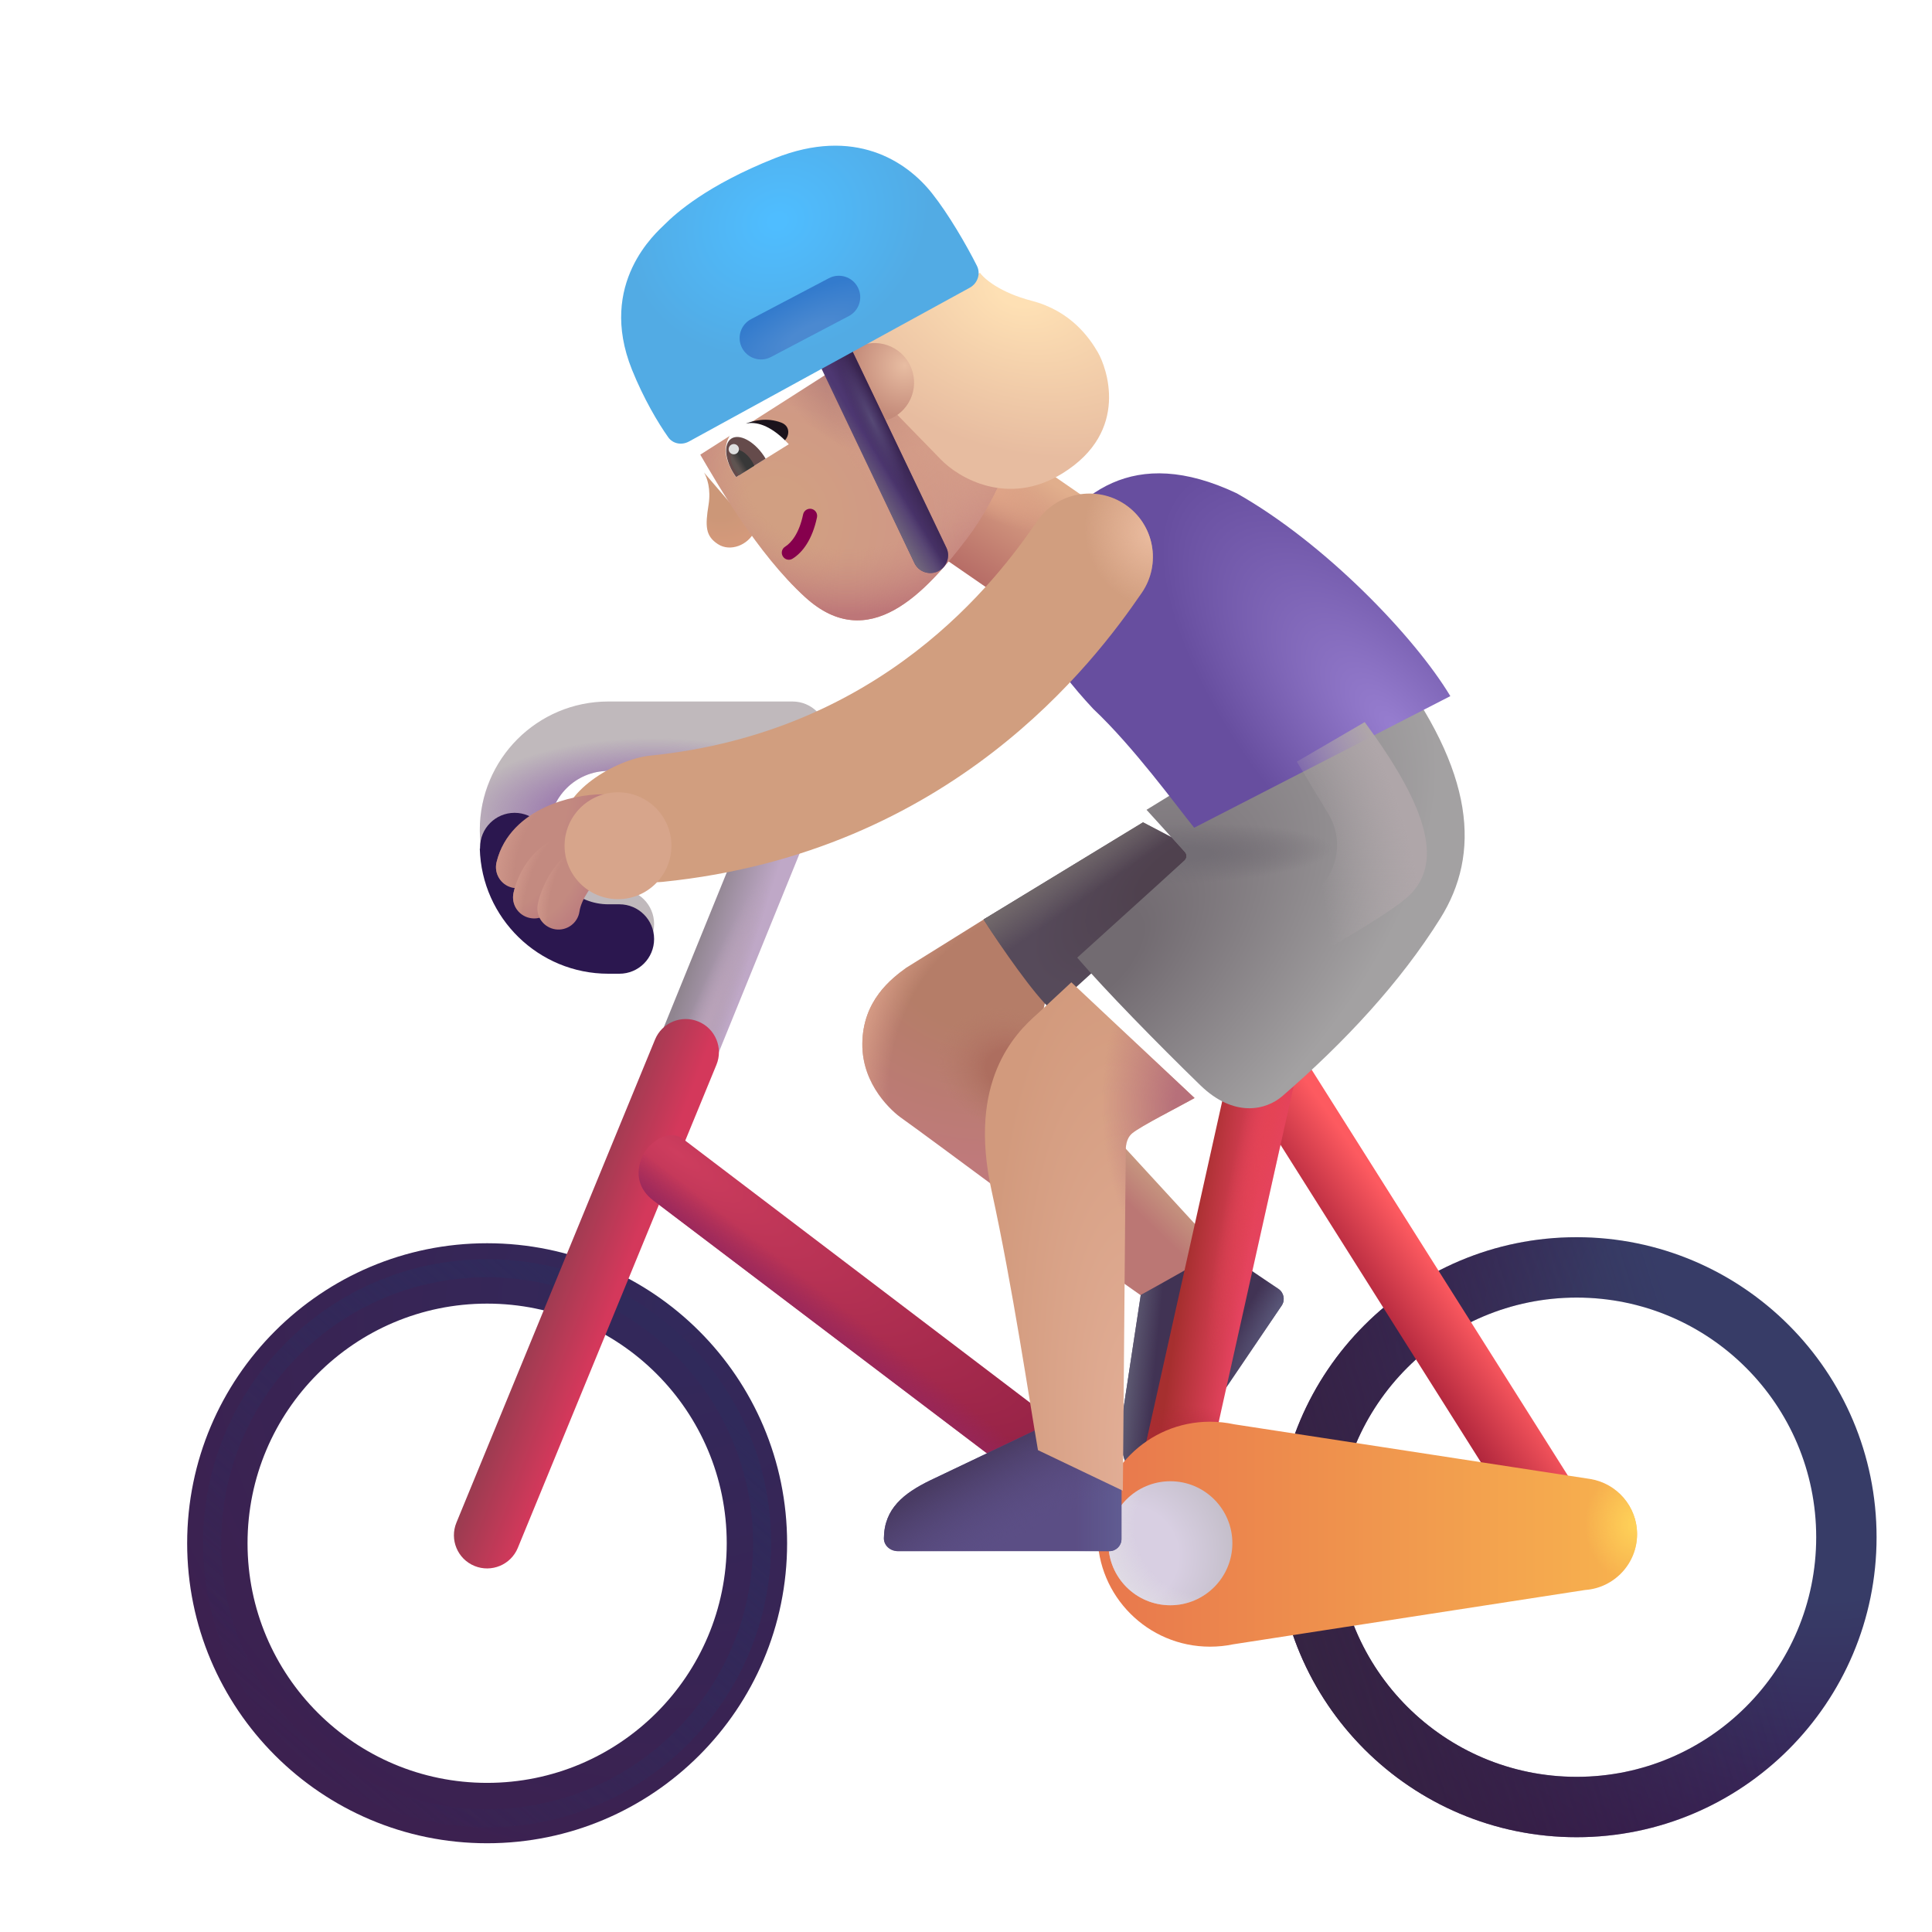 <svg width="32" height="32" viewBox="0 0 32 32" fill="none" xmlns="http://www.w3.org/2000/svg">
<g filter="url(#filter0_i_3987_23418)">
<path fill-rule="evenodd" clip-rule="evenodd" d="M8.068 21.592C5.876 21.592 4.1 23.369 4.1 25.561C4.1 27.753 5.876 29.53 8.068 29.53C10.26 29.53 12.037 27.753 12.037 25.561C12.037 23.369 10.26 21.592 8.068 21.592ZM3.1 25.561C3.1 22.817 5.324 20.592 8.068 20.592C10.812 20.592 13.037 22.817 13.037 25.561C13.037 28.305 10.812 30.53 8.068 30.53C5.324 30.53 3.1 28.305 3.1 25.561Z" fill="url(#paint0_radial_3987_23418)"/>
</g>
<g filter="url(#filter1_f_3987_23418)">
<circle cx="8.068" cy="25.561" r="4.555" stroke="url(#paint1_linear_3987_23418)" stroke-width="0.3"/>
</g>
<path d="M20.2 20.717L18.373 18.729L17.95 20.788L18.95 21.493L20.2 20.717Z" fill="url(#paint2_linear_3987_23418)"/>
<path d="M18.894 21.451L18.593 23.431C18.527 23.907 18.554 24.319 18.958 24.598C19.06 24.669 19.195 24.629 19.265 24.527L21.228 21.625C21.29 21.534 21.266 21.41 21.175 21.348L20.223 20.703L18.894 21.451Z" fill="#413354"/>
<path d="M18.894 21.451L18.593 23.431C18.527 23.907 18.554 24.319 18.958 24.598C19.06 24.669 19.195 24.629 19.265 24.527L21.228 21.625C21.29 21.534 21.266 21.41 21.175 21.348L20.223 20.703L18.894 21.451Z" fill="url(#paint3_linear_3987_23418)"/>
<path d="M18.894 21.451L18.593 23.431C18.527 23.907 18.554 24.319 18.958 24.598C19.06 24.669 19.195 24.629 19.265 24.527L21.228 21.625C21.29 21.534 21.266 21.41 21.175 21.348L20.223 20.703L18.894 21.451Z" fill="url(#paint4_radial_3987_23418)"/>
<path fill-rule="evenodd" clip-rule="evenodd" d="M13.501 12.185C13.756 12.29 13.877 12.582 13.772 12.838L11.232 19.085C11.127 19.34 10.835 19.462 10.58 19.356C10.324 19.251 10.203 18.959 10.308 18.703L12.848 12.457C12.953 12.201 13.245 12.08 13.501 12.185Z" fill="url(#paint5_linear_3987_23418)"/>
<path fill-rule="evenodd" clip-rule="evenodd" d="M13.501 12.185C13.756 12.29 13.877 12.582 13.772 12.838L11.232 19.085C11.127 19.34 10.835 19.462 10.58 19.356C10.324 19.251 10.203 18.959 10.308 18.703L12.848 12.457C12.953 12.201 13.245 12.08 13.501 12.185Z" fill="url(#paint6_radial_3987_23418)"/>
<path fill-rule="evenodd" clip-rule="evenodd" d="M11.567 16.92C11.848 17.035 11.982 17.357 11.866 17.637L8.577 25.637C8.462 25.918 8.14 26.052 7.859 25.937C7.578 25.822 7.444 25.5 7.56 25.219L10.849 17.219C10.964 16.938 11.286 16.804 11.567 16.92Z" fill="url(#paint7_linear_3987_23418)"/>
<path fill-rule="evenodd" clip-rule="evenodd" d="M10.643 19.147C10.744 18.925 11.073 18.682 11.315 18.866L17.565 23.616C17.807 23.799 17.854 24.144 17.67 24.386C17.486 24.628 17.142 24.675 16.9 24.491L10.819 19.881C10.577 19.698 10.514 19.428 10.643 19.147Z" fill="url(#paint8_radial_3987_23418)"/>
<path fill-rule="evenodd" clip-rule="evenodd" d="M10.643 19.147C10.744 18.925 11.073 18.682 11.315 18.866L17.565 23.616C17.807 23.799 17.854 24.144 17.67 24.386C17.486 24.628 17.142 24.675 16.9 24.491L10.819 19.881C10.577 19.698 10.514 19.428 10.643 19.147Z" fill="url(#paint9_linear_3987_23418)"/>
<g filter="url(#filter2_i_3987_23418)">
<path fill-rule="evenodd" clip-rule="evenodd" d="M26.014 21.592C23.822 21.592 22.045 23.369 22.045 25.561C22.045 27.753 23.822 29.53 26.014 29.53C28.206 29.53 29.982 27.753 29.982 25.561C29.982 23.369 28.206 21.592 26.014 21.592ZM21.045 25.561C21.045 22.817 23.27 20.592 26.014 20.592C28.758 20.592 30.982 22.817 30.982 25.561C30.982 28.305 28.758 30.53 26.014 30.53C23.27 30.53 21.045 28.305 21.045 25.561Z" fill="url(#paint10_radial_3987_23418)"/>
<path fill-rule="evenodd" clip-rule="evenodd" d="M26.014 21.592C23.822 21.592 22.045 23.369 22.045 25.561C22.045 27.753 23.822 29.53 26.014 29.53C28.206 29.53 29.982 27.753 29.982 25.561C29.982 23.369 28.206 21.592 26.014 21.592ZM21.045 25.561C21.045 22.817 23.27 20.592 26.014 20.592C28.758 20.592 30.982 22.817 30.982 25.561C30.982 28.305 28.758 30.53 26.014 30.53C23.27 30.53 21.045 28.305 21.045 25.561Z" fill="url(#paint11_linear_3987_23418)"/>
</g>
<path fill-rule="evenodd" clip-rule="evenodd" d="M20.751 17.205C20.494 17.367 20.418 17.707 20.58 17.964L25.299 25.441C25.461 25.697 25.8 25.774 26.057 25.612C26.314 25.45 26.391 25.11 26.229 24.853L21.51 17.377C21.348 17.12 21.008 17.043 20.751 17.205Z" fill="url(#paint12_linear_3987_23418)"/>
<path fill-rule="evenodd" clip-rule="evenodd" d="M21.055 17.126C21.352 17.192 21.538 17.486 21.472 17.782L19.894 24.86C19.828 25.157 19.534 25.344 19.238 25.278C18.941 25.212 18.755 24.918 18.821 24.621L20.399 17.543C20.465 17.247 20.759 17.06 21.055 17.126Z" fill="url(#paint13_linear_3987_23418)"/>
<path fill-rule="evenodd" clip-rule="evenodd" d="M21.055 17.126C21.352 17.192 21.538 17.486 21.472 17.782L19.894 24.86C19.828 25.157 19.534 25.344 19.238 25.278C18.941 25.212 18.755 24.918 18.821 24.621L20.399 17.543C20.465 17.247 20.759 17.06 21.055 17.126Z" fill="url(#paint14_radial_3987_23418)"/>
<path fill-rule="evenodd" clip-rule="evenodd" d="M21.055 17.126C21.352 17.192 21.538 17.486 21.472 17.782L19.894 24.86C19.828 25.157 19.534 25.344 19.238 25.278C18.941 25.212 18.755 24.918 18.821 24.621L20.399 17.543C20.465 17.247 20.759 17.06 21.055 17.126Z" fill="url(#paint15_radial_3987_23418)"/>
<path d="M15.01 16.03L16.35 15.194L17.389 16.233L16.624 19.764C16.111 19.384 15.055 18.603 14.936 18.522C14.788 18.42 14.275 17.979 14.283 17.284C14.291 16.573 14.76 16.212 15.01 16.03Z" fill="url(#paint16_radial_3987_23418)"/>
<path d="M15.01 16.03L16.35 15.194L17.389 16.233L16.624 19.764C16.111 19.384 15.055 18.603 14.936 18.522C14.788 18.42 14.275 17.979 14.283 17.284C14.291 16.573 14.76 16.212 15.01 16.03Z" fill="url(#paint17_radial_3987_23418)"/>
<path d="M15.01 16.03L16.35 15.194L17.389 16.233L16.624 19.764C16.111 19.384 15.055 18.603 14.936 18.522C14.788 18.42 14.275 17.979 14.283 17.284C14.291 16.573 14.76 16.212 15.01 16.03Z" fill="url(#paint18_radial_3987_23418)"/>
<path d="M16.291 15.229L18.932 13.62L20.139 14.248L17.412 16.725C17.143 16.494 16.572 15.674 16.291 15.229Z" fill="url(#paint19_radial_3987_23418)"/>
<path d="M16.291 15.229L18.932 13.62L20.139 14.248L17.412 16.725C17.143 16.494 16.572 15.674 16.291 15.229Z" fill="url(#paint20_linear_3987_23418)"/>
<g filter="url(#filter3_ii_3987_23418)">
<path d="M19.925 27.385C19.801 27.411 19.673 27.424 19.541 27.424C18.512 27.424 17.678 26.59 17.678 25.561C17.678 24.532 18.512 23.698 19.541 23.698C19.679 23.698 19.814 23.713 19.943 23.741L25.842 24.647C26.281 24.72 26.615 25.102 26.615 25.561C26.615 26.05 26.236 26.451 25.756 26.485L19.925 27.385Z" fill="url(#paint21_linear_3987_23418)"/>
<path d="M19.925 27.385C19.801 27.411 19.673 27.424 19.541 27.424C18.512 27.424 17.678 26.59 17.678 25.561C17.678 24.532 18.512 23.698 19.541 23.698C19.679 23.698 19.814 23.713 19.943 23.741L25.842 24.647C26.281 24.72 26.615 25.102 26.615 25.561C26.615 26.05 26.236 26.451 25.756 26.485L19.925 27.385Z" fill="url(#paint22_radial_3987_23418)"/>
</g>
<circle cx="19.385" cy="25.561" r="1.027" fill="url(#paint23_radial_3987_23418)"/>
<circle cx="19.385" cy="25.561" r="1.027" fill="url(#paint24_radial_3987_23418)"/>
<g filter="url(#filter4_i_3987_23418)">
<path d="M17.111 23.81L15.302 24.672C14.871 24.883 14.545 25.136 14.54 25.628C14.539 25.751 14.648 25.842 14.771 25.842H18.275C18.385 25.842 18.475 25.752 18.475 25.642V24.492L17.111 23.81Z" fill="#5B4E85"/>
<path d="M17.111 23.81L15.302 24.672C14.871 24.883 14.545 25.136 14.54 25.628C14.539 25.751 14.648 25.842 14.771 25.842H18.275C18.385 25.842 18.475 25.752 18.475 25.642V24.492L17.111 23.81Z" fill="url(#paint25_linear_3987_23418)"/>
<path d="M17.111 23.81L15.302 24.672C14.871 24.883 14.545 25.136 14.54 25.628C14.539 25.751 14.648 25.842 14.771 25.842H18.275C18.385 25.842 18.475 25.752 18.475 25.642V24.492L17.111 23.81Z" fill="url(#paint26_radial_3987_23418)"/>
</g>
<rect x="14.55" y="8.497" width="2.154" height="2.668" transform="rotate(-55.397 14.55 8.497)" fill="url(#paint27_linear_3987_23418)"/>
<rect x="14.55" y="8.497" width="2.154" height="2.668" transform="rotate(-55.397 14.55 8.497)" fill="url(#paint28_radial_3987_23418)"/>
<g filter="url(#filter5_i_3987_23418)">
<path d="M17.092 16.584L17.645 16.07L19.686 17.987C19.412 18.14 18.799 18.45 18.655 18.569C18.545 18.66 18.545 18.803 18.545 18.897L18.498 24.491L17.092 23.819C16.954 23.025 16.672 21.111 16.323 19.518C15.928 17.717 16.699 16.926 17.092 16.584Z" fill="url(#paint29_radial_3987_23418)"/>
<path d="M17.092 16.584L17.645 16.07L19.686 17.987C19.412 18.14 18.799 18.45 18.655 18.569C18.545 18.66 18.545 18.803 18.545 18.897L18.498 24.491L17.092 23.819C16.954 23.025 16.672 21.111 16.323 19.518C15.928 17.717 16.699 16.926 17.092 16.584Z" fill="url(#paint30_radial_3987_23418)"/>
</g>
<g filter="url(#filter6_i_3987_23418)">
<path d="M19.376 14.362L18.74 13.663L22.771 11.186C24.193 13.053 24.271 14.397 23.607 15.46C22.943 16.522 22.025 17.51 20.99 18.405C20.719 18.639 20.188 18.766 19.631 18.225C18.924 17.538 18.053 16.647 17.592 16.112L19.369 14.503C19.41 14.466 19.413 14.403 19.376 14.362Z" fill="url(#paint31_radial_3987_23418)"/>
<path d="M19.376 14.362L18.74 13.663L22.771 11.186C24.193 13.053 24.271 14.397 23.607 15.46C22.943 16.522 22.025 17.51 20.99 18.405C20.719 18.639 20.188 18.766 19.631 18.225C18.924 17.538 18.053 16.647 17.592 16.112L19.369 14.503C19.41 14.466 19.413 14.403 19.376 14.362Z" fill="url(#paint32_radial_3987_23418)"/>
</g>
<g filter="url(#filter7_i_3987_23418)">
<path d="M17.107 11.741C17.771 12.366 18.471 13.327 18.779 13.71L23.022 11.53C22.436 10.553 20.951 8.999 19.483 8.17C17.764 7.358 16.81 8.17 16.177 9.241C15.764 10.092 16.436 11.022 17.107 11.741Z" fill="url(#paint33_radial_3987_23418)"/>
</g>
<g filter="url(#filter8_i_3987_23418)">
<path d="M13.951 12.194C13.951 11.876 13.694 11.619 13.376 11.619H10.326C9.15 11.619 8.197 12.572 8.197 13.749C8.197 14.925 9.15 15.878 10.326 15.878H10.509C10.826 15.878 11.084 15.621 11.084 15.303C11.084 14.986 10.826 14.728 10.509 14.728H10.326C9.785 14.728 9.347 14.29 9.347 13.749C9.347 13.207 9.785 12.769 10.326 12.769H13.376C13.694 12.769 13.951 12.511 13.951 12.194Z" fill="#C0B9BC"/>
<path d="M13.951 12.194C13.951 11.876 13.694 11.619 13.376 11.619H10.326C9.15 11.619 8.197 12.572 8.197 13.749C8.197 14.925 9.15 15.878 10.326 15.878H10.509C10.826 15.878 11.084 15.621 11.084 15.303C11.084 14.986 10.826 14.728 10.509 14.728H10.326C9.785 14.728 9.347 14.29 9.347 13.749C9.347 13.207 9.785 12.769 10.326 12.769H13.376C13.694 12.769 13.951 12.511 13.951 12.194Z" fill="url(#paint34_radial_3987_23418)"/>
</g>
<g filter="url(#filter9_i_3987_23418)">
<path fill-rule="evenodd" clip-rule="evenodd" d="M9.346 13.807V13.786C9.346 13.47 9.09 13.213 8.773 13.213C8.457 13.213 8.201 13.47 8.201 13.786V13.807H8.197C8.228 14.956 9.17 15.878 10.326 15.878H10.509C10.827 15.878 11.084 15.621 11.084 15.303C11.084 14.986 10.827 14.728 10.509 14.728H10.326C9.805 14.728 9.378 14.321 9.348 13.807H9.346Z" fill="#2B174F"/>
</g>
<g filter="url(#filter10_i_3987_23418)">
<path fill-rule="evenodd" clip-rule="evenodd" d="M18.138 8.858C18.617 9.186 18.739 9.839 18.412 10.318C17.629 11.463 15.26 14.621 10.479 15.106C9.902 15.164 8.885 14.787 8.826 14.21C8.768 13.633 9.69 13.075 10.267 13.016C14.111 12.627 16.008 10.113 16.678 9.132C17.006 8.654 17.659 8.531 18.138 8.858Z" fill="#D19E7F"/>
<path fill-rule="evenodd" clip-rule="evenodd" d="M18.138 8.858C18.617 9.186 18.739 9.839 18.412 10.318C17.629 11.463 15.26 14.621 10.479 15.106C9.902 15.164 8.885 14.787 8.826 14.21C8.768 13.633 9.69 13.075 10.267 13.016C14.111 12.627 16.008 10.113 16.678 9.132C17.006 8.654 17.659 8.531 18.138 8.858Z" fill="url(#paint35_radial_3987_23418)"/>
</g>
<path fill-rule="evenodd" clip-rule="evenodd" d="M10.332 13.507C10.332 13.7 10.176 13.857 9.982 13.857C9.809 13.857 9.547 13.899 9.32 14.006C9.094 14.113 8.95 14.259 8.905 14.445C8.859 14.633 8.669 14.748 8.482 14.702C8.294 14.656 8.179 14.467 8.225 14.279C8.338 13.813 8.686 13.531 9.021 13.373C9.355 13.216 9.722 13.156 9.982 13.156C10.176 13.156 10.332 13.313 10.332 13.507Z" fill="url(#paint36_radial_3987_23418)"/>
<path fill-rule="evenodd" clip-rule="evenodd" d="M10.332 13.507C10.332 13.7 10.176 13.857 9.982 13.857C9.809 13.857 9.547 13.899 9.32 14.006C9.094 14.113 8.95 14.259 8.905 14.445C8.859 14.633 8.669 14.748 8.482 14.702C8.294 14.656 8.179 14.467 8.225 14.279C8.338 13.813 8.686 13.531 9.021 13.373C9.355 13.216 9.722 13.156 9.982 13.156C10.176 13.156 10.332 13.313 10.332 13.507Z" fill="url(#paint37_radial_3987_23418)"/>
<g filter="url(#filter11_f_3987_23418)">
<path d="M22.002 13.48L21.479 12.616L22.604 11.96C23.572 13.273 23.947 14.257 23.338 14.835C22.85 15.297 20.468 16.559 19.338 17.132L21.841 14.718C22.177 14.393 22.244 13.879 22.002 13.48Z" fill="url(#paint38_radial_3987_23418)"/>
</g>
<path fill-rule="evenodd" clip-rule="evenodd" d="M9.822 14.041C9.881 14.226 9.78 14.423 9.595 14.481C9.307 14.573 9.218 14.811 9.19 14.939C9.148 15.127 8.961 15.246 8.772 15.204C8.583 15.163 8.464 14.976 8.506 14.787C8.556 14.563 8.741 14.019 9.382 13.815C9.567 13.756 9.764 13.857 9.822 14.041Z" fill="url(#paint39_radial_3987_23418)"/>
<path fill-rule="evenodd" clip-rule="evenodd" d="M9.822 14.041C9.881 14.226 9.78 14.423 9.595 14.481C9.307 14.573 9.218 14.811 9.19 14.939C9.148 15.127 8.961 15.246 8.772 15.204C8.583 15.163 8.464 14.976 8.506 14.787C8.556 14.563 8.741 14.019 9.382 13.815C9.567 13.756 9.764 13.857 9.822 14.041Z" fill="url(#paint40_radial_3987_23418)"/>
<path fill-rule="evenodd" clip-rule="evenodd" d="M9.97 14.101C10.037 14.181 10.083 14.343 9.97 14.503C9.818 14.629 9.627 14.892 9.598 15.097C9.57 15.288 9.392 15.42 9.201 15.393C9.009 15.365 8.877 15.187 8.905 14.996C8.924 14.867 8.982 14.711 9.059 14.567C9.139 14.419 9.256 14.254 9.413 14.124C9.562 14.001 9.847 13.952 9.97 14.101Z" fill="url(#paint41_radial_3987_23418)"/>
<path fill-rule="evenodd" clip-rule="evenodd" d="M9.97 14.101C10.037 14.181 10.083 14.343 9.97 14.503C9.818 14.629 9.627 14.892 9.598 15.097C9.57 15.288 9.392 15.42 9.201 15.393C9.009 15.365 8.877 15.187 8.905 14.996C8.924 14.867 8.982 14.711 9.059 14.567C9.139 14.419 9.256 14.254 9.413 14.124C9.562 14.001 9.847 13.952 9.97 14.101Z" fill="url(#paint42_radial_3987_23418)"/>
<g filter="url(#filter12_f_3987_23418)">
<circle cx="10.236" cy="14.008" r="0.885" fill="#D7A58B"/>
</g>
<path d="M11.89 9.012C11.685 8.878 11.678 8.718 11.736 8.361C11.778 8.101 11.711 7.909 11.661 7.827L12.497 8.802C12.393 9.027 12.096 9.147 11.89 9.012Z" fill="url(#paint43_radial_3987_23418)"/>
<g filter="url(#filter13_i_3987_23418)">
<path d="M13.088 9.743C12.291 9.019 11.619 7.841 11.35 7.381L14.759 5.207L16.65 6.843C16.583 7.185 16.312 8.051 15.762 8.774C15.074 9.678 14.133 10.694 13.088 9.743Z" fill="url(#paint44_radial_3987_23418)"/>
<path d="M13.088 9.743C12.291 9.019 11.619 7.841 11.35 7.381L14.759 5.207L16.65 6.843C16.583 7.185 16.312 8.051 15.762 8.774C15.074 9.678 14.133 10.694 13.088 9.743Z" fill="url(#paint45_radial_3987_23418)"/>
<path d="M13.088 9.743C12.291 9.019 11.619 7.841 11.35 7.381L14.759 5.207L16.65 6.843C16.583 7.185 16.312 8.051 15.762 8.774C15.074 9.678 14.133 10.694 13.088 9.743Z" fill="url(#paint46_radial_3987_23418)"/>
<path d="M13.088 9.743C12.291 9.019 11.619 7.841 11.35 7.381L14.759 5.207L16.65 6.843C16.583 7.185 16.312 8.051 15.762 8.774C15.074 9.678 14.133 10.694 13.088 9.743Z" fill="url(#paint47_radial_3987_23418)"/>
</g>
<path fill-rule="evenodd" clip-rule="evenodd" d="M12.967 9.216C12.932 9.161 12.949 9.089 13.004 9.055C13.104 8.992 13.236 8.838 13.302 8.52C13.315 8.457 13.377 8.416 13.441 8.429C13.504 8.442 13.545 8.504 13.532 8.568C13.456 8.931 13.297 9.148 13.128 9.253C13.073 9.288 13.001 9.271 12.967 9.216Z" fill="#86004D"/>
<path d="M12.941 7C12.701 6.909 12.478 6.967 12.351 7.017C12.638 7.16 12.697 7.392 12.855 7.37C13.061 7.341 13.141 7.076 12.941 7Z" fill="#1B131C"/>
<path d="M12.037 7.334C11.972 7.564 12.113 7.79 12.189 7.903L13.065 7.358C12.525 6.777 12.125 7.022 12.037 7.334Z" fill="white"/>
<path d="M12.681 7.597C12.671 7.581 12.661 7.565 12.651 7.549C12.485 7.304 12.243 7.177 12.111 7.266C11.979 7.355 12.006 7.627 12.171 7.872C12.178 7.882 12.185 7.892 12.192 7.902L12.681 7.597Z" fill="#654B4B"/>
<path d="M12.494 7.714C12.482 7.683 12.465 7.652 12.444 7.622C12.352 7.485 12.219 7.413 12.147 7.462C12.075 7.51 12.091 7.661 12.184 7.798C12.202 7.825 12.222 7.849 12.242 7.871L12.494 7.714Z" fill="url(#paint48_linear_3987_23418)"/>
<g filter="url(#filter14_i_3987_23418)">
<path d="M15.429 7.806L14.415 6.765L13.856 5.852L16.082 4.718C16.148 4.815 16.412 5.045 16.938 5.182C17.595 5.353 17.901 5.806 18.036 6.039C18.171 6.273 18.579 7.338 17.45 8.039C16.546 8.6 15.726 8.117 15.429 7.806Z" fill="url(#paint49_radial_3987_23418)"/>
</g>
<circle cx="12.154" cy="7.44" r="0.085" transform="rotate(-65.311 12.154 7.44)" fill="#DFDFDF"/>
<circle cx="14.485" cy="6.337" r="0.655" transform="rotate(-65.311 14.485 6.337)" fill="url(#paint50_radial_3987_23418)"/>
<path fill-rule="evenodd" clip-rule="evenodd" d="M13.708 5.637C13.854 5.568 14.03 5.629 14.099 5.776L15.675 9.072C15.745 9.218 15.683 9.393 15.537 9.463C15.391 9.533 15.216 9.471 15.146 9.325L13.57 6.028C13.501 5.882 13.562 5.707 13.708 5.637Z" fill="#4D3771"/>
<path fill-rule="evenodd" clip-rule="evenodd" d="M13.708 5.637C13.854 5.568 14.03 5.629 14.099 5.776L15.675 9.072C15.745 9.218 15.683 9.393 15.537 9.463C15.391 9.533 15.216 9.471 15.146 9.325L13.57 6.028C13.501 5.882 13.562 5.707 13.708 5.637Z" fill="url(#paint51_linear_3987_23418)"/>
<path fill-rule="evenodd" clip-rule="evenodd" d="M13.708 5.637C13.854 5.568 14.03 5.629 14.099 5.776L15.675 9.072C15.745 9.218 15.683 9.393 15.537 9.463C15.391 9.533 15.216 9.471 15.146 9.325L13.57 6.028C13.501 5.882 13.562 5.707 13.708 5.637Z" fill="url(#paint52_linear_3987_23418)"/>
<path fill-rule="evenodd" clip-rule="evenodd" d="M13.708 5.637C13.854 5.568 14.03 5.629 14.099 5.776L15.675 9.072C15.745 9.218 15.683 9.393 15.537 9.463C15.391 9.533 15.216 9.471 15.146 9.325L13.57 6.028C13.501 5.882 13.562 5.707 13.708 5.637Z" fill="url(#paint53_radial_3987_23418)"/>
<g filter="url(#filter15_i_3987_23418)">
<path d="M16.061 4.916L11.411 7.463C11.293 7.527 11.147 7.503 11.069 7.394C10.9 7.156 10.661 6.754 10.467 6.272C9.891 4.837 10.879 3.997 11.008 3.868C11.194 3.682 11.71 3.218 12.833 2.771C14.151 2.247 15.012 2.814 15.439 3.354C15.708 3.693 16.006 4.205 16.18 4.551C16.248 4.685 16.192 4.844 16.061 4.916Z" fill="url(#paint54_radial_3987_23418)"/>
</g>
<g filter="url(#filter16_i_3987_23418)">
<path d="M12.291 5.764C12.2 5.591 12.267 5.377 12.44 5.286L13.729 4.608C13.902 4.517 14.117 4.584 14.207 4.757C14.299 4.93 14.232 5.144 14.059 5.235L12.77 5.913C12.597 6.004 12.382 5.937 12.291 5.764Z" fill="url(#paint55_radial_3987_23418)"/>
</g>
<defs>
<filter id="filter0_i_3987_23418" x="3.1" y="20.592" width="9.938" height="9.938" filterUnits="userSpaceOnUse" color-interpolation-filters="sRGB">
<feFlood flood-opacity="0" result="BackgroundImageFix"/>
<feBlend mode="normal" in="SourceGraphic" in2="BackgroundImageFix" result="shape"/>
<feColorMatrix in="SourceAlpha" type="matrix" values="0 0 0 0 0 0 0 0 0 0 0 0 0 0 0 0 0 0 127 0" result="hardAlpha"/>
<feOffset/>
<feGaussianBlur stdDeviation="0.25"/>
<feComposite in2="hardAlpha" operator="arithmetic" k2="-1" k3="1"/>
<feColorMatrix type="matrix" values="0 0 0 0 0.227 0 0 0 0 0.157 0 0 0 0 0.275 0 0 0 1 0"/>
<feBlend mode="normal" in2="shape" result="effect1_innerShadow_3987_23418"/>
</filter>
<filter id="filter1_f_3987_23418" x="2.864" y="20.357" width="10.409" height="10.409" filterUnits="userSpaceOnUse" color-interpolation-filters="sRGB">
<feFlood flood-opacity="0" result="BackgroundImageFix"/>
<feBlend mode="normal" in="SourceGraphic" in2="BackgroundImageFix" result="shape"/>
<feGaussianBlur stdDeviation="0.25" result="effect1_foregroundBlur_3987_23418"/>
</filter>
<filter id="filter2_i_3987_23418" x="21.045" y="20.492" width="10.037" height="10.037" filterUnits="userSpaceOnUse" color-interpolation-filters="sRGB">
<feFlood flood-opacity="0" result="BackgroundImageFix"/>
<feBlend mode="normal" in="SourceGraphic" in2="BackgroundImageFix" result="shape"/>
<feColorMatrix in="SourceAlpha" type="matrix" values="0 0 0 0 0 0 0 0 0 0 0 0 0 0 0 0 0 0 127 0" result="hardAlpha"/>
<feOffset dx="0.1" dy="-0.1"/>
<feGaussianBlur stdDeviation="0.2"/>
<feComposite in2="hardAlpha" operator="arithmetic" k2="-1" k3="1"/>
<feColorMatrix type="matrix" values="0 0 0 0 0.153 0 0 0 0 0.086 0 0 0 0 0.165 0 0 0 1 0"/>
<feBlend mode="normal" in2="shape" result="effect1_innerShadow_3987_23418"/>
</filter>
<filter id="filter3_ii_3987_23418" x="17.678" y="23.448" width="9.188" height="4.077" filterUnits="userSpaceOnUse" color-interpolation-filters="sRGB">
<feFlood flood-opacity="0" result="BackgroundImageFix"/>
<feBlend mode="normal" in="SourceGraphic" in2="BackgroundImageFix" result="shape"/>
<feColorMatrix in="SourceAlpha" type="matrix" values="0 0 0 0 0 0 0 0 0 0 0 0 0 0 0 0 0 0 127 0" result="hardAlpha"/>
<feOffset dx="0.25" dy="-0.25"/>
<feGaussianBlur stdDeviation="0.25"/>
<feComposite in2="hardAlpha" operator="arithmetic" k2="-1" k3="1"/>
<feColorMatrix type="matrix" values="0 0 0 0 0.702 0 0 0 0 0.341 0 0 0 0 0.255 0 0 0 1 0"/>
<feBlend mode="normal" in2="shape" result="effect1_innerShadow_3987_23418"/>
<feColorMatrix in="SourceAlpha" type="matrix" values="0 0 0 0 0 0 0 0 0 0 0 0 0 0 0 0 0 0 127 0" result="hardAlpha"/>
<feOffset dx="0.25" dy="0.1"/>
<feGaussianBlur stdDeviation="0.25"/>
<feComposite in2="hardAlpha" operator="arithmetic" k2="-1" k3="1"/>
<feColorMatrix type="matrix" values="0 0 0 0 0.894 0 0 0 0 0.49 0 0 0 0 0.196 0 0 0 1 0"/>
<feBlend mode="normal" in2="effect1_innerShadow_3987_23418" result="effect2_innerShadow_3987_23418"/>
</filter>
<filter id="filter4_i_3987_23418" x="14.54" y="23.66" width="4.034" height="2.181" filterUnits="userSpaceOnUse" color-interpolation-filters="sRGB">
<feFlood flood-opacity="0" result="BackgroundImageFix"/>
<feBlend mode="normal" in="SourceGraphic" in2="BackgroundImageFix" result="shape"/>
<feColorMatrix in="SourceAlpha" type="matrix" values="0 0 0 0 0 0 0 0 0 0 0 0 0 0 0 0 0 0 127 0" result="hardAlpha"/>
<feOffset dx="0.1" dy="-0.15"/>
<feGaussianBlur stdDeviation="0.125"/>
<feComposite in2="hardAlpha" operator="arithmetic" k2="-1" k3="1"/>
<feColorMatrix type="matrix" values="0 0 0 0 0.275 0 0 0 0 0.188 0 0 0 0 0.525 0 0 0 1 0"/>
<feBlend mode="normal" in2="shape" result="effect1_innerShadow_3987_23418"/>
</filter>
<filter id="filter5_i_3987_23418" x="16.213" y="16.07" width="3.572" height="8.62" filterUnits="userSpaceOnUse" color-interpolation-filters="sRGB">
<feFlood flood-opacity="0" result="BackgroundImageFix"/>
<feBlend mode="normal" in="SourceGraphic" in2="BackgroundImageFix" result="shape"/>
<feColorMatrix in="SourceAlpha" type="matrix" values="0 0 0 0 0 0 0 0 0 0 0 0 0 0 0 0 0 0 127 0" result="hardAlpha"/>
<feOffset dx="0.1" dy="0.2"/>
<feGaussianBlur stdDeviation="0.1"/>
<feComposite in2="hardAlpha" operator="arithmetic" k2="-1" k3="1"/>
<feColorMatrix type="matrix" values="0 0 0 0 0.89 0 0 0 0 0.655 0 0 0 0 0.549 0 0 0 1 0"/>
<feBlend mode="normal" in2="shape" result="effect1_innerShadow_3987_23418"/>
</filter>
<filter id="filter6_i_3987_23418" x="17.592" y="10.936" width="6.668" height="7.67" filterUnits="userSpaceOnUse" color-interpolation-filters="sRGB">
<feFlood flood-opacity="0" result="BackgroundImageFix"/>
<feBlend mode="normal" in="SourceGraphic" in2="BackgroundImageFix" result="shape"/>
<feColorMatrix in="SourceAlpha" type="matrix" values="0 0 0 0 0 0 0 0 0 0 0 0 0 0 0 0 0 0 127 0" result="hardAlpha"/>
<feOffset dx="0.25" dy="-0.25"/>
<feGaussianBlur stdDeviation="0.625"/>
<feComposite in2="hardAlpha" operator="arithmetic" k2="-1" k3="1"/>
<feColorMatrix type="matrix" values="0 0 0 0 0.482 0 0 0 0 0.361 0 0 0 0 0.557 0 0 0 1 0"/>
<feBlend mode="normal" in2="shape" result="effect1_innerShadow_3987_23418"/>
</filter>
<filter id="filter7_i_3987_23418" x="16.05" y="7.84" width="7.971" height="5.869" filterUnits="userSpaceOnUse" color-interpolation-filters="sRGB">
<feFlood flood-opacity="0" result="BackgroundImageFix"/>
<feBlend mode="normal" in="SourceGraphic" in2="BackgroundImageFix" result="shape"/>
<feColorMatrix in="SourceAlpha" type="matrix" values="0 0 0 0 0 0 0 0 0 0 0 0 0 0 0 0 0 0 127 0" result="hardAlpha"/>
<feOffset dx="1"/>
<feGaussianBlur stdDeviation="0.75"/>
<feComposite in2="hardAlpha" operator="arithmetic" k2="-1" k3="1"/>
<feColorMatrix type="matrix" values="0 0 0 0 0.302 0 0 0 0 0.243 0 0 0 0 0.467 0 0 0 1 0"/>
<feBlend mode="normal" in2="shape" result="effect1_innerShadow_3987_23418"/>
</filter>
<filter id="filter8_i_3987_23418" x="7.947" y="11.619" width="6.005" height="4.259" filterUnits="userSpaceOnUse" color-interpolation-filters="sRGB">
<feFlood flood-opacity="0" result="BackgroundImageFix"/>
<feBlend mode="normal" in="SourceGraphic" in2="BackgroundImageFix" result="shape"/>
<feColorMatrix in="SourceAlpha" type="matrix" values="0 0 0 0 0 0 0 0 0 0 0 0 0 0 0 0 0 0 127 0" result="hardAlpha"/>
<feOffset dx="-0.25"/>
<feGaussianBlur stdDeviation="0.5"/>
<feComposite in2="hardAlpha" operator="arithmetic" k2="-1" k3="1"/>
<feColorMatrix type="matrix" values="0 0 0 0 0.576 0 0 0 0 0.506 0 0 0 0 0.529 0 0 0 1 0"/>
<feBlend mode="normal" in2="shape" result="effect1_innerShadow_3987_23418"/>
</filter>
<filter id="filter9_i_3987_23418" x="7.947" y="13.213" width="3.137" height="2.915" filterUnits="userSpaceOnUse" color-interpolation-filters="sRGB">
<feFlood flood-opacity="0" result="BackgroundImageFix"/>
<feBlend mode="normal" in="SourceGraphic" in2="BackgroundImageFix" result="shape"/>
<feColorMatrix in="SourceAlpha" type="matrix" values="0 0 0 0 0 0 0 0 0 0 0 0 0 0 0 0 0 0 127 0" result="hardAlpha"/>
<feOffset dx="-0.25" dy="0.25"/>
<feGaussianBlur stdDeviation="0.25"/>
<feComposite in2="hardAlpha" operator="arithmetic" k2="-1" k3="1"/>
<feColorMatrix type="matrix" values="0 0 0 0 0.165 0 0 0 0 0.118 0 0 0 0 0.231 0 0 0 1 0"/>
<feBlend mode="normal" in2="shape" result="effect1_innerShadow_3987_23418"/>
</filter>
<filter id="filter10_i_3987_23418" x="8.824" y="8.175" width="10.272" height="6.937" filterUnits="userSpaceOnUse" color-interpolation-filters="sRGB">
<feFlood flood-opacity="0" result="BackgroundImageFix"/>
<feBlend mode="normal" in="SourceGraphic" in2="BackgroundImageFix" result="shape"/>
<feColorMatrix in="SourceAlpha" type="matrix" values="0 0 0 0 0 0 0 0 0 0 0 0 0 0 0 0 0 0 127 0" result="hardAlpha"/>
<feOffset dx="0.5" dy="-0.5"/>
<feGaussianBlur stdDeviation="0.375"/>
<feComposite in2="hardAlpha" operator="arithmetic" k2="-1" k3="1"/>
<feColorMatrix type="matrix" values="0 0 0 0 0.745 0 0 0 0 0.478 0 0 0 0 0.522 0 0 0 1 0"/>
<feBlend mode="normal" in2="shape" result="effect1_innerShadow_3987_23418"/>
</filter>
<filter id="filter11_f_3987_23418" x="18.738" y="11.36" width="5.496" height="6.372" filterUnits="userSpaceOnUse" color-interpolation-filters="sRGB">
<feFlood flood-opacity="0" result="BackgroundImageFix"/>
<feBlend mode="normal" in="SourceGraphic" in2="BackgroundImageFix" result="shape"/>
<feGaussianBlur stdDeviation="0.3" result="effect1_foregroundBlur_3987_23418"/>
</filter>
<filter id="filter12_f_3987_23418" x="8.752" y="12.524" width="2.969" height="2.969" filterUnits="userSpaceOnUse" color-interpolation-filters="sRGB">
<feFlood flood-opacity="0" result="BackgroundImageFix"/>
<feBlend mode="normal" in="SourceGraphic" in2="BackgroundImageFix" result="shape"/>
<feGaussianBlur stdDeviation="0.3" result="effect1_foregroundBlur_3987_23418"/>
</filter>
<filter id="filter13_i_3987_23418" x="11.35" y="5.207" width="5.55" height="5.068" filterUnits="userSpaceOnUse" color-interpolation-filters="sRGB">
<feFlood flood-opacity="0" result="BackgroundImageFix"/>
<feBlend mode="normal" in="SourceGraphic" in2="BackgroundImageFix" result="shape"/>
<feColorMatrix in="SourceAlpha" type="matrix" values="0 0 0 0 0 0 0 0 0 0 0 0 0 0 0 0 0 0 127 0" result="hardAlpha"/>
<feOffset dx="0.25" dy="0.15"/>
<feGaussianBlur stdDeviation="0.15"/>
<feComposite in2="hardAlpha" operator="arithmetic" k2="-1" k3="1"/>
<feColorMatrix type="matrix" values="0 0 0 0 0.91 0 0 0 0 0.671 0 0 0 0 0.541 0 0 0 1 0"/>
<feBlend mode="normal" in2="shape" result="effect1_innerShadow_3987_23418"/>
</filter>
<filter id="filter14_i_3987_23418" x="13.856" y="4.518" width="4.513" height="3.779" filterUnits="userSpaceOnUse" color-interpolation-filters="sRGB">
<feFlood flood-opacity="0" result="BackgroundImageFix"/>
<feBlend mode="normal" in="SourceGraphic" in2="BackgroundImageFix" result="shape"/>
<feColorMatrix in="SourceAlpha" type="matrix" values="0 0 0 0 0 0 0 0 0 0 0 0 0 0 0 0 0 0 127 0" result="hardAlpha"/>
<feOffset dx="0.15" dy="-0.2"/>
<feGaussianBlur stdDeviation="0.3"/>
<feComposite in2="hardAlpha" operator="arithmetic" k2="-1" k3="1"/>
<feColorMatrix type="matrix" values="0 0 0 0 0.769 0 0 0 0 0.608 0 0 0 0 0.467 0 0 0 1 0"/>
<feBlend mode="normal" in2="shape" result="effect1_innerShadow_3987_23418"/>
</filter>
<filter id="filter15_i_3987_23418" x="10.288" y="2.413" width="5.921" height="5.085" filterUnits="userSpaceOnUse" color-interpolation-filters="sRGB">
<feFlood flood-opacity="0" result="BackgroundImageFix"/>
<feBlend mode="normal" in="SourceGraphic" in2="BackgroundImageFix" result="shape"/>
<feColorMatrix in="SourceAlpha" type="matrix" values="0 0 0 0 0 0 0 0 0 0 0 0 0 0 0 0 0 0 127 0" result="hardAlpha"/>
<feOffset dy="-0.15"/>
<feGaussianBlur stdDeviation="0.3"/>
<feComposite in2="hardAlpha" operator="arithmetic" k2="-1" k3="1"/>
<feColorMatrix type="matrix" values="0 0 0 0 0.306 0 0 0 0 0.557 0 0 0 0 0.882 0 0 0 1 0"/>
<feBlend mode="normal" in2="shape" result="effect1_innerShadow_3987_23418"/>
</filter>
<filter id="filter16_i_3987_23418" x="12.251" y="4.568" width="1.998" height="1.386" filterUnits="userSpaceOnUse" color-interpolation-filters="sRGB">
<feFlood flood-opacity="0" result="BackgroundImageFix"/>
<feBlend mode="normal" in="SourceGraphic" in2="BackgroundImageFix" result="shape"/>
<feColorMatrix in="SourceAlpha" type="matrix" values="0 0 0 0 0 0 0 0 0 0 0 0 0 0 0 0 0 0 127 0" result="hardAlpha"/>
<feOffset/>
<feGaussianBlur stdDeviation="0.25"/>
<feComposite in2="hardAlpha" operator="arithmetic" k2="-1" k3="1"/>
<feColorMatrix type="matrix" values="0 0 0 0 0.137 0 0 0 0 0.482 0 0 0 0 0.796 0 0 0 1 0"/>
<feBlend mode="normal" in2="shape" result="effect1_innerShadow_3987_23418"/>
</filter>
<radialGradient id="paint0_radial_3987_23418" cx="0" cy="0" r="1" gradientUnits="userSpaceOnUse" gradientTransform="translate(11.31 21.647) rotate(126.943) scale(9.775 9.436)">
<stop stop-color="#32295B"/>
<stop offset="1" stop-color="#3C2150"/>
</radialGradient>
<linearGradient id="paint1_linear_3987_23418" x1="10.279" y1="21.897" x2="4.248" y2="28.928" gradientUnits="userSpaceOnUse">
<stop stop-color="#302A5B"/>
<stop offset="1" stop-color="#302A5B" stop-opacity="0"/>
</linearGradient>
<linearGradient id="paint2_linear_3987_23418" x1="18.748" y1="21.1" x2="19.717" y2="20.094" gradientUnits="userSpaceOnUse">
<stop offset="0.573" stop-color="#BB7774"/>
<stop offset="1" stop-color="#C6957F"/>
</linearGradient>
<linearGradient id="paint3_linear_3987_23418" x1="23.264" y1="22.669" x2="18.67" y2="22.21" gradientUnits="userSpaceOnUse">
<stop offset="0.891" stop-color="#615F76" stop-opacity="0"/>
<stop offset="1" stop-color="#615F76"/>
</linearGradient>
<radialGradient id="paint4_radial_3987_23418" cx="0" cy="0" r="1" gradientUnits="userSpaceOnUse" gradientTransform="translate(21.342 21.538) rotate(121.973) scale(2.892 0.524)">
<stop stop-color="#5D5C7E"/>
<stop offset="1" stop-color="#5D5C7E" stop-opacity="0"/>
</radialGradient>
<linearGradient id="paint5_linear_3987_23418" x1="12.545" y1="15.491" x2="11.67" y2="15.21" gradientUnits="userSpaceOnUse">
<stop stop-color="#BFA8C7"/>
<stop offset="1" stop-color="#908590"/>
</linearGradient>
<radialGradient id="paint6_radial_3987_23418" cx="0" cy="0" r="1" gradientUnits="userSpaceOnUse" gradientTransform="translate(11.623 17.178) rotate(-68.025) scale(2.881 0.325)">
<stop stop-color="#BAA3B9"/>
<stop offset="1" stop-color="#BAA3B9" stop-opacity="0"/>
</radialGradient>
<linearGradient id="paint7_linear_3987_23418" x1="10.779" y1="20.444" x2="9.498" y2="19.96" gradientUnits="userSpaceOnUse">
<stop offset="0.146" stop-color="#D4385B"/>
<stop offset="1" stop-color="#973C50"/>
</linearGradient>
<radialGradient id="paint8_radial_3987_23418" cx="0" cy="0" r="1" gradientUnits="userSpaceOnUse" gradientTransform="translate(11.217 19.1) rotate(35.701) scale(8.274 2.255)">
<stop stop-color="#CE3D5E"/>
<stop offset="1" stop-color="#932145"/>
</radialGradient>
<linearGradient id="paint9_linear_3987_23418" x1="13.998" y1="22.491" x2="14.389" y2="21.991" gradientUnits="userSpaceOnUse">
<stop stop-color="#96275E"/>
<stop offset="1" stop-color="#96275E" stop-opacity="0"/>
<stop offset="1" stop-color="#9C2649" stop-opacity="0"/>
</linearGradient>
<radialGradient id="paint10_radial_3987_23418" cx="0" cy="0" r="1" gradientUnits="userSpaceOnUse" gradientTransform="translate(30.248 22.459) rotate(134.451) scale(9.806 9.465)">
<stop offset="0.427" stop-color="#373C67"/>
<stop offset="1" stop-color="#38144F"/>
</radialGradient>
<linearGradient id="paint11_linear_3987_23418" x1="21.045" y1="28.002" x2="28.8" y2="25.561" gradientUnits="userSpaceOnUse">
<stop stop-color="#352542"/>
<stop offset="1" stop-color="#352542" stop-opacity="0"/>
</linearGradient>
<linearGradient id="paint12_linear_3987_23418" x1="24.826" y1="22.428" x2="23.764" y2="23.178" gradientUnits="userSpaceOnUse">
<stop stop-color="#FD5A60"/>
<stop offset="1" stop-color="#AF253C"/>
</linearGradient>
<linearGradient id="paint13_linear_3987_23418" x1="20.623" y1="21.202" x2="19.607" y2="21.053" gradientUnits="userSpaceOnUse">
<stop stop-color="#E5435F"/>
<stop offset="1" stop-color="#A62F2F"/>
</linearGradient>
<radialGradient id="paint14_radial_3987_23418" cx="0" cy="0" r="1" gradientUnits="userSpaceOnUse" gradientTransform="translate(21.154 18.006) rotate(103.707) scale(4.616 0.441)">
<stop stop-color="#E44354"/>
<stop offset="1" stop-color="#E44354" stop-opacity="0"/>
</radialGradient>
<radialGradient id="paint15_radial_3987_23418" cx="0" cy="0" r="1" gradientUnits="userSpaceOnUse" gradientTransform="translate(19.498 24.334) rotate(-91.685) scale(1.063 1.656)">
<stop stop-color="#AC2735"/>
<stop offset="1" stop-color="#AC2735" stop-opacity="0"/>
</radialGradient>
<radialGradient id="paint16_radial_3987_23418" cx="0" cy="0" r="1" gradientUnits="userSpaceOnUse" gradientTransform="translate(16.411 15.771) rotate(94.029) scale(4.003 5.066)">
<stop offset="0.321" stop-color="#B57D68"/>
<stop offset="0.868" stop-color="#BF7A7B"/>
</radialGradient>
<radialGradient id="paint17_radial_3987_23418" cx="0" cy="0" r="1" gradientUnits="userSpaceOnUse" gradientTransform="translate(16.779 17.741) rotate(20.395) scale(1.3 1.004)">
<stop offset="0.346" stop-color="#AD6E5F"/>
<stop offset="1" stop-color="#B57B69" stop-opacity="0"/>
</radialGradient>
<radialGradient id="paint18_radial_3987_23418" cx="0" cy="0" r="1" gradientUnits="userSpaceOnUse" gradientTransform="translate(16.739 17.803) rotate(-167.255) scale(2.691 3.586)">
<stop offset="0.738" stop-color="#DCA28A" stop-opacity="0"/>
<stop offset="1" stop-color="#DCA28A"/>
</radialGradient>
<radialGradient id="paint19_radial_3987_23418" cx="0" cy="0" r="1" gradientUnits="userSpaceOnUse" gradientTransform="translate(19.498 14.428) rotate(143.881) scale(2.863 1.232)">
<stop offset="0.255" stop-color="#4F414E"/>
<stop offset="1" stop-color="#564A5A"/>
</radialGradient>
<linearGradient id="paint20_linear_3987_23418" x1="17.631" y1="14.327" x2="17.998" y2="14.858" gradientUnits="userSpaceOnUse">
<stop stop-color="#72696B"/>
<stop offset="1" stop-color="#72696B" stop-opacity="0"/>
</linearGradient>
<linearGradient id="paint21_linear_3987_23418" x1="26.342" y1="25.561" x2="17.678" y2="25.561" gradientUnits="userSpaceOnUse">
<stop stop-color="#F7B14E"/>
<stop offset="1" stop-color="#E8774D"/>
</linearGradient>
<radialGradient id="paint22_radial_3987_23418" cx="0" cy="0" r="1" gradientUnits="userSpaceOnUse" gradientTransform="translate(26.615 25.397) rotate(-180) scale(0.867 0.969)">
<stop stop-color="#FFD359"/>
<stop offset="1" stop-color="#FFD359" stop-opacity="0"/>
</radialGradient>
<radialGradient id="paint23_radial_3987_23418" cx="0" cy="0" r="1" gradientUnits="userSpaceOnUse" gradientTransform="translate(18.717 25.756) rotate(-22.782) scale(1.695 1.725)">
<stop offset="0.47" stop-color="#D8CFE2"/>
<stop offset="1" stop-color="#C5BFCB"/>
</radialGradient>
<radialGradient id="paint24_radial_3987_23418" cx="0" cy="0" r="1" gradientUnits="userSpaceOnUse" gradientTransform="translate(19.92 25.288) rotate(151.189) scale(1.783)">
<stop offset="0.632" stop-color="#E2DFE5" stop-opacity="0"/>
<stop offset="1" stop-color="#E2DFE5"/>
</radialGradient>
<linearGradient id="paint25_linear_3987_23418" x1="18.475" y1="25.428" x2="17.717" y2="25.428" gradientUnits="userSpaceOnUse">
<stop stop-color="#605C92"/>
<stop offset="1" stop-color="#605C92" stop-opacity="0"/>
</linearGradient>
<radialGradient id="paint26_radial_3987_23418" cx="0" cy="0" r="1" gradientUnits="userSpaceOnUse" gradientTransform="translate(17.295 26.1) rotate(-119.017) scale(2.287 7.341)">
<stop offset="0.301" stop-color="#5C4F86" stop-opacity="0"/>
<stop offset="0.943" stop-color="#493B63"/>
</radialGradient>
<linearGradient id="paint27_linear_3987_23418" x1="16.561" y1="9.96" x2="14.516" y2="10.043" gradientUnits="userSpaceOnUse">
<stop stop-color="#E1AE8C"/>
<stop offset="1" stop-color="#B66C66"/>
</linearGradient>
<radialGradient id="paint28_radial_3987_23418" cx="0" cy="0" r="1" gradientUnits="userSpaceOnUse" gradientTransform="translate(15.975 9.481) rotate(88.737) scale(1.421 0.526)">
<stop offset="0.18" stop-color="#E0A588"/>
<stop offset="1" stop-color="#E0A588" stop-opacity="0"/>
</radialGradient>
<radialGradient id="paint29_radial_3987_23418" cx="0" cy="0" r="1" gradientUnits="userSpaceOnUse" gradientTransform="translate(18.936 24.491) rotate(-94.882) scale(8.813 2.538)">
<stop offset="0.122" stop-color="#E2AE96"/>
<stop offset="1" stop-color="#D29A7D"/>
</radialGradient>
<radialGradient id="paint30_radial_3987_23418" cx="0" cy="0" r="1" gradientUnits="userSpaceOnUse" gradientTransform="translate(19.842 18.209) rotate(177.879) scale(1.689 3.018)">
<stop offset="0.284" stop-color="#B7707A"/>
<stop offset="1" stop-color="#B7707A" stop-opacity="0"/>
</radialGradient>
<radialGradient id="paint31_radial_3987_23418" cx="0" cy="0" r="1" gradientUnits="userSpaceOnUse" gradientTransform="translate(17.811 16.116) rotate(-43.887) scale(7.111 3.77)">
<stop offset="0.148" stop-color="#726B71"/>
<stop offset="1" stop-color="#A3A1A2"/>
</radialGradient>
<radialGradient id="paint32_radial_3987_23418" cx="0" cy="0" r="1" gradientUnits="userSpaceOnUse" gradientTransform="translate(19.232 14.397) rotate(-2.07) scale(2.595 0.499)">
<stop offset="0.22" stop-color="#736E75"/>
<stop offset="1" stop-color="#736E75" stop-opacity="0"/>
</radialGradient>
<radialGradient id="paint33_radial_3987_23418" cx="0" cy="0" r="1" gradientUnits="userSpaceOnUse" gradientTransform="translate(22.123 12.085) rotate(-130.746) scale(5.362 2.256)">
<stop stop-color="#977ED0"/>
<stop offset="1" stop-color="#674E9F"/>
</radialGradient>
<radialGradient id="paint34_radial_3987_23418" cx="0" cy="0" r="1" gradientUnits="userSpaceOnUse" gradientTransform="translate(11.074 13.522) scale(3.252 1.299)">
<stop offset="0.254" stop-color="#8C5EA8"/>
<stop offset="1" stop-color="#8C5EA8" stop-opacity="0"/>
</radialGradient>
<radialGradient id="paint35_radial_3987_23418" cx="0" cy="0" r="1" gradientUnits="userSpaceOnUse" gradientTransform="translate(18.595 9.335) rotate(158.559) scale(1.111 1.238)">
<stop stop-color="#EBBCA0"/>
<stop offset="1" stop-color="#EBBCA0" stop-opacity="0"/>
</radialGradient>
<radialGradient id="paint36_radial_3987_23418" cx="0" cy="0" r="1" gradientUnits="userSpaceOnUse" gradientTransform="translate(8.024 13.352) rotate(28.529) scale(1.945 2.144)">
<stop offset="0.686" stop-color="#C38A80"/>
<stop offset="1" stop-color="#BC7C7F"/>
</radialGradient>
<radialGradient id="paint37_radial_3987_23418" cx="0" cy="0" r="1" gradientUnits="userSpaceOnUse" gradientTransform="translate(9.437 14.463) rotate(-169.577) scale(1.333 2.062)">
<stop offset="0.68" stop-color="#D29A8C" stop-opacity="0"/>
<stop offset="1" stop-color="#D29A8C"/>
</radialGradient>
<radialGradient id="paint38_radial_3987_23418" cx="0" cy="0" r="1" gradientUnits="userSpaceOnUse" gradientTransform="translate(18.373 15.272) rotate(-14.647) scale(5.685 7.928)">
<stop offset="0.625" stop-color="#AFA6A9" stop-opacity="0"/>
<stop offset="0.905" stop-color="#AFA6A9"/>
</radialGradient>
<radialGradient id="paint39_radial_3987_23418" cx="0" cy="0" r="1" gradientUnits="userSpaceOnUse" gradientTransform="translate(8.4 14.035) rotate(35.903) scale(1.293 1.749)">
<stop offset="0.686" stop-color="#C38A80"/>
<stop offset="1" stop-color="#BC7C7F"/>
</radialGradient>
<radialGradient id="paint40_radial_3987_23418" cx="0" cy="0" r="1" gradientUnits="userSpaceOnUse" gradientTransform="translate(9.257 14.958) rotate(-167.974) scale(0.834 1.786)">
<stop offset="0.68" stop-color="#D29A8C" stop-opacity="0"/>
<stop offset="1" stop-color="#D29A8C"/>
</radialGradient>
<radialGradient id="paint41_radial_3987_23418" cx="0" cy="0" r="1" gradientUnits="userSpaceOnUse" gradientTransform="translate(8.733 14.343) rotate(30.518) scale(1.179 1.624)">
<stop offset="0.686" stop-color="#C38A80"/>
<stop offset="1" stop-color="#BC7C7F"/>
</radialGradient>
<radialGradient id="paint42_radial_3987_23418" cx="0" cy="0" r="1" gradientUnits="userSpaceOnUse" gradientTransform="translate(9.594 15.115) rotate(-174.053) scale(0.754 1.673)">
<stop offset="0.68" stop-color="#D29A8C" stop-opacity="0"/>
<stop offset="1" stop-color="#D29A8C"/>
</radialGradient>
<radialGradient id="paint43_radial_3987_23418" cx="0" cy="0" r="1" gradientUnits="userSpaceOnUse" gradientTransform="translate(11.847 8.309) rotate(33.66) scale(0.806 0.632)">
<stop offset="0.391" stop-color="#CC9778"/>
<stop offset="1" stop-color="#D4997B"/>
</radialGradient>
<radialGradient id="paint44_radial_3987_23418" cx="0" cy="0" r="1" gradientUnits="userSpaceOnUse" gradientTransform="translate(12.597 8.419) rotate(-21.206) scale(3.318 3.441)">
<stop offset="0.164" stop-color="#D19F82"/>
<stop offset="1" stop-color="#CF9388"/>
</radialGradient>
<radialGradient id="paint45_radial_3987_23418" cx="0" cy="0" r="1" gradientUnits="userSpaceOnUse" gradientTransform="translate(14.064 5.624) rotate(53.957) scale(1.912 1.543)">
<stop stop-color="#A46F70"/>
<stop offset="1" stop-color="#A46F70" stop-opacity="0"/>
</radialGradient>
<radialGradient id="paint46_radial_3987_23418" cx="0" cy="0" r="1" gradientUnits="userSpaceOnUse" gradientTransform="translate(13.881 7.501) rotate(85.562) scale(2.523 3.179)">
<stop offset="0.571" stop-color="#CA9081" stop-opacity="0"/>
<stop offset="1" stop-color="#BD7678"/>
</radialGradient>
<radialGradient id="paint47_radial_3987_23418" cx="0" cy="0" r="1" gradientUnits="userSpaceOnUse" gradientTransform="translate(15.898 6.336) rotate(133.853) scale(2.347 2.613)">
<stop offset="0.368" stop-color="#D59E88"/>
<stop offset="1" stop-color="#D59E88" stop-opacity="0"/>
</radialGradient>
<linearGradient id="paint48_linear_3987_23418" x1="12.178" y1="7.794" x2="12.415" y2="7.648" gradientUnits="userSpaceOnUse">
<stop offset="0.242" stop-color="#5F5451"/>
<stop offset="0.667" stop-color="#383838"/>
</linearGradient>
<radialGradient id="paint49_radial_3987_23418" cx="0" cy="0" r="1" gradientUnits="userSpaceOnUse" gradientTransform="translate(16.709 5.006) rotate(108.778) scale(2.639 3.805)">
<stop offset="0.094" stop-color="#FEE0B4"/>
<stop offset="1" stop-color="#E7BCA0"/>
</radialGradient>
<radialGradient id="paint50_radial_3987_23418" cx="0" cy="0" r="1" gradientUnits="userSpaceOnUse" gradientTransform="translate(14.954 6.674) rotate(-137.888) scale(0.863)">
<stop stop-color="#E8BDA2"/>
<stop offset="1" stop-color="#C48B7A"/>
</radialGradient>
<linearGradient id="paint51_linear_3987_23418" x1="14.812" y1="7.138" x2="14.395" y2="7.36" gradientUnits="userSpaceOnUse">
<stop stop-color="#37234C"/>
<stop offset="1" stop-color="#37234C" stop-opacity="0"/>
</linearGradient>
<linearGradient id="paint52_linear_3987_23418" x1="14.689" y1="8.957" x2="15.212" y2="8.633" gradientUnits="userSpaceOnUse">
<stop offset="0.324" stop-color="#72687C"/>
<stop offset="1" stop-color="#72687C" stop-opacity="0"/>
</linearGradient>
<radialGradient id="paint53_radial_3987_23418" cx="0" cy="0" r="1" gradientUnits="userSpaceOnUse" gradientTransform="translate(14.439 6.956) rotate(-25.666) scale(0.208 1.221)">
<stop stop-color="#564975"/>
<stop offset="1" stop-color="#4D3A6E" stop-opacity="0"/>
</radialGradient>
<radialGradient id="paint54_radial_3987_23418" cx="0" cy="0" r="1" gradientUnits="userSpaceOnUse" gradientTransform="translate(12.881 3.809) rotate(64.382) scale(2.382 2.799)">
<stop offset="0.045" stop-color="#4FBDFF"/>
<stop offset="0.919" stop-color="#52ABE4"/>
</radialGradient>
<radialGradient id="paint55_radial_3987_23418" cx="0" cy="0" r="1" gradientUnits="userSpaceOnUse" gradientTransform="translate(13.406 5.563) rotate(-116.291) scale(0.684 1.754)">
<stop offset="0.218" stop-color="#4B89D0"/>
<stop offset="1" stop-color="#337BCD"/>
</radialGradient>
</defs>
</svg>
